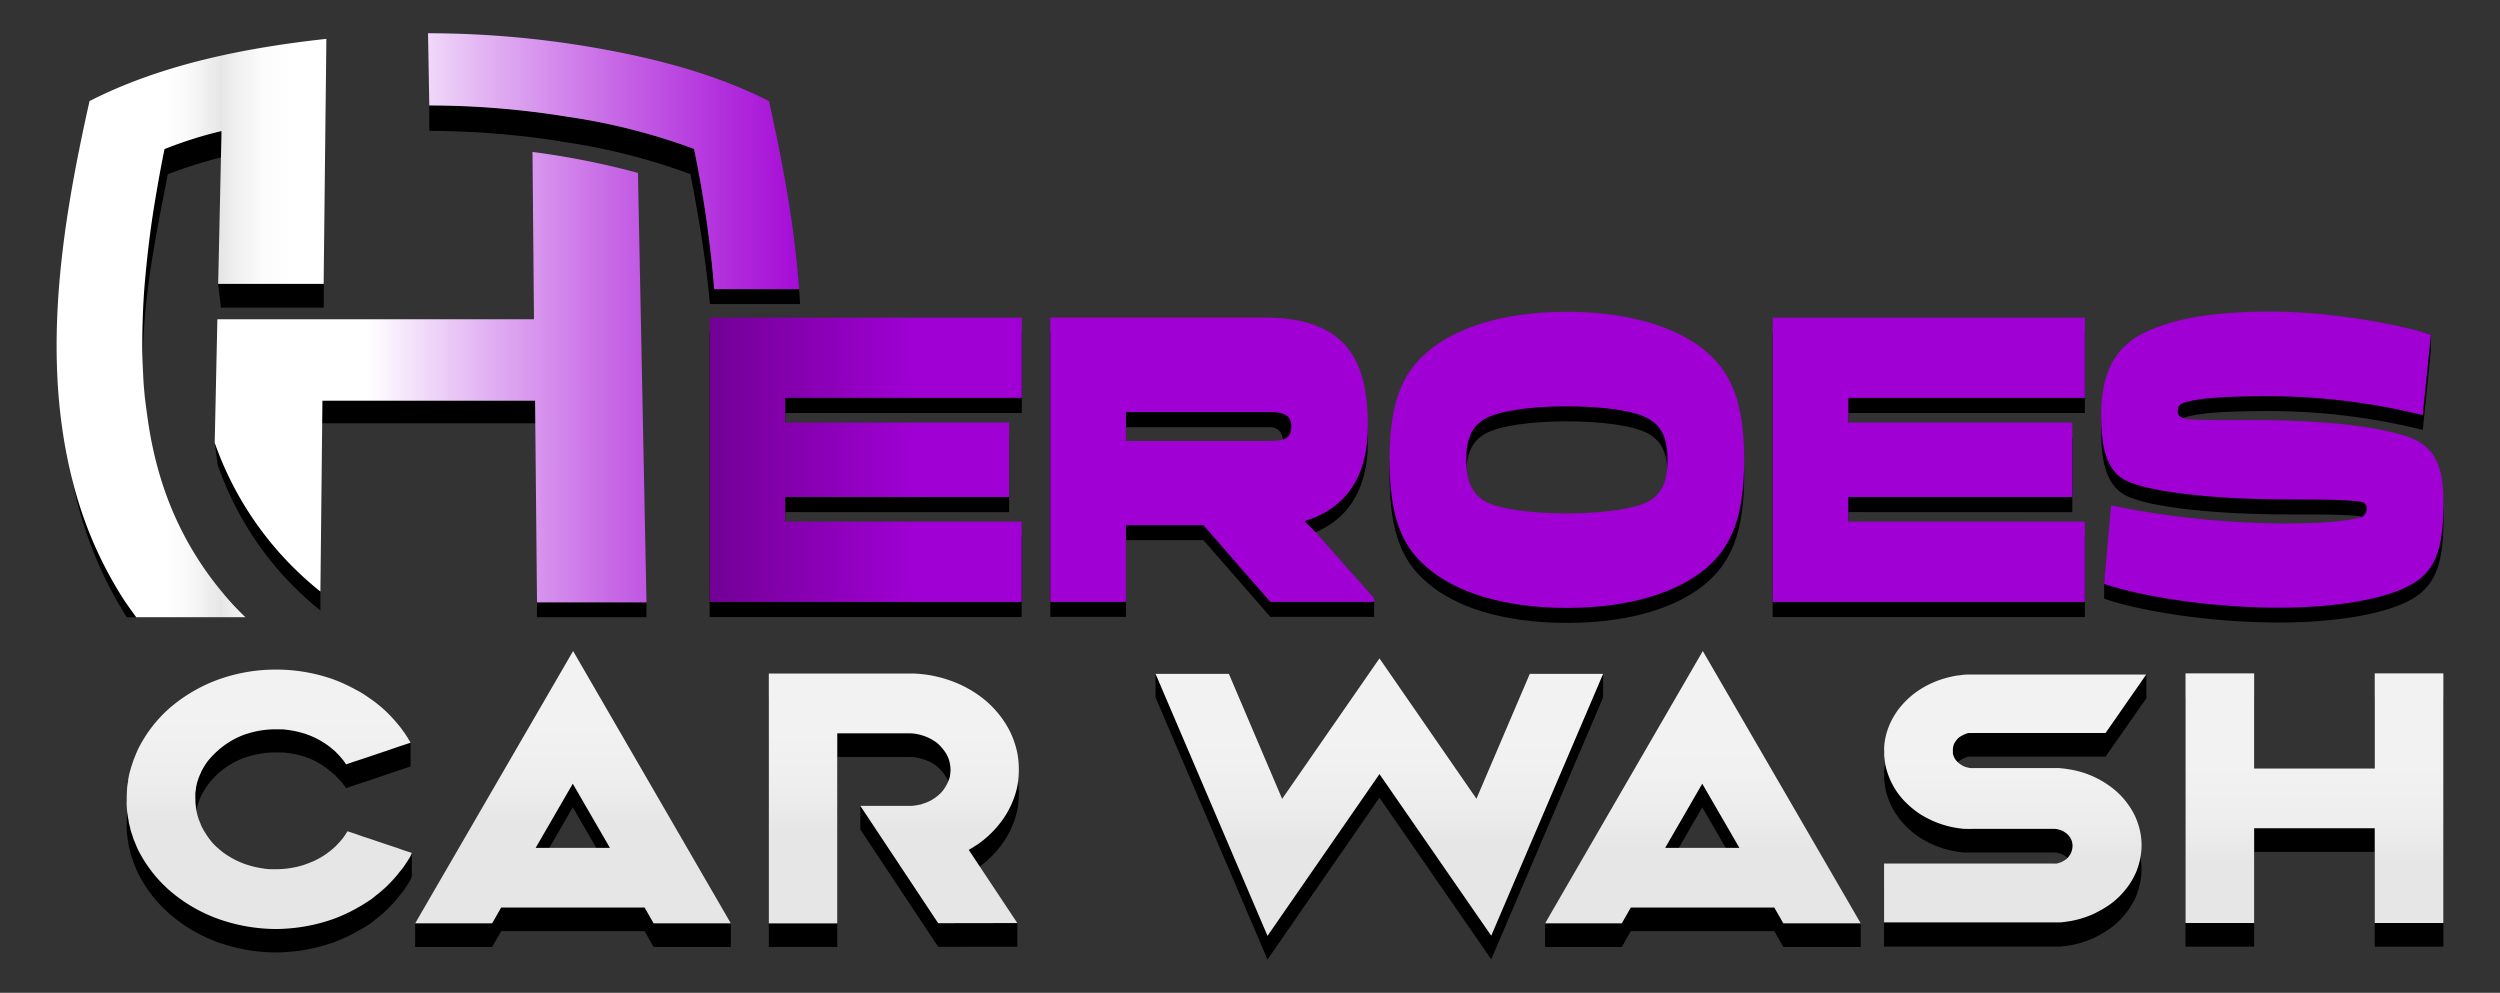 <?xml version="1.0" encoding="UTF-8"?> <svg xmlns="http://www.w3.org/2000/svg" xmlns:xlink="http://www.w3.org/1999/xlink" id="Layer_1" data-name="Layer 1" viewBox="0 0 554 220"><rect x="0" y="0" width="554" height="220" fill="#333333" stroke="none"/><defs><style>.cls-1{fill:url(#linear-gradient);}.cls-2{fill:url(#linear-gradient-2);}.cls-3{fill:url(#linear-gradient-3);}.cls-4{fill:url(#linear-gradient-4);}.cls-5{fill:url(#linear-gradient-5);}.cls-6{fill:url(#linear-gradient-6);}.cls-7{fill:url(#linear-gradient-7);}.cls-8{fill:url(#linear-gradient-8);}.cls-9{fill:url(#linear-gradient-9);}.cls-10{fill:url(#linear-gradient-10);}.cls-11{fill:url(#linear-gradient-11);}</style><linearGradient id="linear-gradient" x1="46.63" y1="35.73" x2="186.4" y2="35.73" gradientUnits="userSpaceOnUse"><stop offset="0" stop-color="#fff"></stop><stop offset="0.13" stop-color="#fff"></stop><stop offset="0.25" stop-color="#fff"></stop><stop offset="0.43" stop-color="#e3b5f3"></stop><stop offset="0.64" stop-color="#c768e6"></stop><stop offset="0.81" stop-color="#b230dc"></stop><stop offset="0.93" stop-color="#a50dd6"></stop><stop offset="1" stop-color="#a000d4"></stop></linearGradient><linearGradient id="linear-gradient-2" x1="46.63" y1="83.57" x2="185.92" y2="83.57" xlink:href="#linear-gradient"></linearGradient><linearGradient id="linear-gradient-3" x1="12.55" y1="72.71" x2="72.32" y2="72.71" gradientUnits="userSpaceOnUse"><stop offset="0.4" stop-color="#fff"></stop><stop offset="0.48" stop-color="#fafafa"></stop><stop offset="0.59" stop-color="#eaeaea"></stop><stop offset="0.61" stop-color="#e6e6e6"></stop><stop offset="0.66" stop-color="#efefef"></stop><stop offset="0.76" stop-color="#fbfbfb"></stop><stop offset="0.87" stop-color="#fff"></stop></linearGradient><linearGradient id="linear-gradient-4" x1="59.69" y1="143.95" x2="59.69" y2="181.97" gradientUnits="userSpaceOnUse"><stop offset="0.41" stop-color="#f2f2f2"></stop><stop offset="0.77" stop-color="#ededed"></stop><stop offset="1" stop-color="#e6e6e6"></stop></linearGradient><linearGradient id="linear-gradient-5" x1="126.93" y1="145.39" x2="126.93" y2="182.93" xlink:href="#linear-gradient-4"></linearGradient><linearGradient id="linear-gradient-6" x1="198.1" y1="147.08" x2="198.1" y2="184.64" xlink:href="#linear-gradient-4"></linearGradient><linearGradient id="linear-gradient-7" x1="305.65" y1="149.34" x2="305.65" y2="187.03" xlink:href="#linear-gradient-4"></linearGradient><linearGradient id="linear-gradient-8" x1="377.27" y1="150.88" x2="377.27" y2="188.43" xlink:href="#linear-gradient-4"></linearGradient><linearGradient id="linear-gradient-9" x1="446.58" y1="153.06" x2="446.58" y2="190.22" xlink:href="#linear-gradient-4"></linearGradient><linearGradient id="linear-gradient-10" x1="512.88" y1="154.49" x2="512.88" y2="191.67" xlink:href="#linear-gradient-4"></linearGradient><linearGradient id="linear-gradient-11" x1="48.06" y1="101.89" x2="203.15" y2="101.89" gradientUnits="userSpaceOnUse"><stop offset="0" stop-color="#040000"></stop><stop offset="1" stop-color="#a000d4"></stop></linearGradient></defs><polygon points="71.72 62.89 48.34 62.89 48.96 68.16 71.75 68.16 71.75 63.31 71.72 62.89"></polygon><path d="M37.2,38.59c1-.38,2-.73,3-1.08,3.11-1.1,6.3-2,9.51-2.84L49.08,29a90.47,90.47,0,0,0-12.64,4c-.62,3-1.19,6.15-1.73,9.26C33.08,51.69,31.29,61.43,31,71a103,103,0,0,0,3,29.19C28.86,80,33.22,58.77,37.2,38.59Z"></path><path d="M34.71,42.27c.54-3.11-.54,3.15,0,0Z"></path><path d="M49.63,131.68H26.84A88.43,88.43,0,0,1,15.46,104l1.09,4.79a88,88,0,0,0,11.55,28h2.14l-.06-.09H54.26Z"></path><path d="M124.22,31.35Z"></path><path d="M47.58,98.1l.65,4.87A71.05,71.05,0,0,0,71,135.27v-4.19A73.26,73.26,0,0,1,47.58,98.1Z"></path><polygon points="71.44 88.79 67.75 93.79 122.27 93.79 118.56 88.79 71.44 88.79"></polygon><path d="M124.22,31.35A138.46,138.46,0,0,1,153,38.59c1.63,8.39,3.07,16.92,4,25.49.12,1.1.21,2.2.3,3.3h20c0-.22-.23-3.3-.23-3.3h-18.8A254.9,254.9,0,0,0,153.8,33a138.21,138.21,0,0,0-28.16-7.18,192.21,192.21,0,0,0-30.51-2.49V29a192.53,192.53,0,0,1,29.09,2.31Z"></path><rect x="118.99" y="133.47" width="24.26" height="3.3"></rect><path class="cls-1" d="M174.59,43.59c-1.21-7.27-2.67-14.37-4.18-21.19-11.43-5.81-24.16-9.2-36.85-11.51A216.46,216.46,0,0,0,94.85,7.37l.28,16a192.21,192.21,0,0,1,30.51,2.49A138.21,138.21,0,0,1,153.8,33a254.9,254.9,0,0,1,4.47,31.07h18.81C176.57,57.17,175.7,50.31,174.59,43.59Z"></path><path class="cls-2" d="M71,131.08l.45-42.29h47.12l.43,44.68h24.26l-1.89-95.15A176.6,176.6,0,0,0,118,33.67l.33,37.08H48.17L47.58,98.1A73.13,73.13,0,0,0,71,131.08Z"></path><path class="cls-3" d="M30.18,136.77h24.2a72.15,72.15,0,0,1-18.52-30,82.17,82.17,0,0,1-2.21-8.57c-.6-2.9-1-5.86-1.39-8.84s-.54-6-.65-9-.1-6,0-9.08c.09-3.26.28-6.52.58-9.76s.65-6.47,1.07-9.69.92-6.38,1.46-9.53,1.11-6.22,1.73-9.26a90.47,90.47,0,0,1,12.64-4l-.74,33.86H71.72l.42-38.1.1-8.19.08-8C54.39,10.58,35.83,14.23,19.84,22.4,13.38,51.21,8.53,82.19,17.33,111A87.33,87.33,0,0,0,27.51,133C28.35,134.25,29.27,135.51,30.18,136.77Z"></path><path d="M90.55,195.66c-.29.47-.58.9-.87,1.33a10.66,10.66,0,0,1-1,1.3,30.68,30.68,0,0,1-3,3.36c-.37.36-.75.69-1.12,1a.46.46,0,0,1-.21.18c-.46.4-1,.8-1.41,1.16s-1,.76-1.58,1.12-1.12.72-1.71,1a35.56,35.56,0,0,1-5.81,2.75,39.1,39.1,0,0,1-12.72,2.2,38.68,38.68,0,0,1-12.68-2.2,34.22,34.22,0,0,1-10.76-6.25,29.72,29.72,0,0,1-7.19-9.31c-.21-.47-.41-.94-.58-1.41a8.74,8.74,0,0,1-.54-1.48c-.17-.47-.33-.91-.46-1.38V189c-.12-.47-.25-1-.37-1.49a.39.39,0,0,1,0-.21c-.09-.44-.17-.87-.25-1.34a.9.9,0,0,0-.05-.36v0c-.08-.54-.12-1.11-.16-1.66s0-1,0-1.58v-.65l.08-1.67a10.43,10.43,0,0,1,.25-1.69.93.93,0,0,1,0-.33c.08-.47.17-1,.29-1.44l.13,0-.13,0c.13-.5.29-1,.42-1.48l.08-.21c.13-.43.29-.87.42-1.27l.58-1.44c.12-.25.21-.51.33-.76a29.87,29.87,0,0,1,7.19-9.35,35,35,0,0,1,10.76-6.25,37.88,37.88,0,0,1,12.68-2.16,38.28,38.28,0,0,1,12.72,2.16,36.76,36.76,0,0,1,5,2.31,19.18,19.18,0,0,1,1.75,1c.54.36,1.08.73,1.62,1.12a16.25,16.25,0,0,1,1.5,1.12c.29.22.54.44.83.69l6.4,2.56v5.24l-1.66.54-1.62.54-1.67.58-4.4,1.48-1.62.54-1.66.54-1.67.58a11.75,11.75,0,0,0-.95-1.3c-.38-.43-.75-.86-1.17-1.26a4.08,4.08,0,0,0-.74-.69l-.59-.5A19,19,0,0,0,68.44,168h-.08l-.33-.14a22,22,0,0,0-2.12-.62,21.76,21.76,0,0,0-3.37-.5c-.46,0-.91,0-1.37,0a20.65,20.65,0,0,0-6.44,1l0,0-.38.11a18.1,18.1,0,0,0-5.82,3.39l-.37.33A19.7,19.7,0,0,0,46,174,20.44,20.44,0,0,0,44.75,176c0,.11-.12.22-.16.33a2.66,2.66,0,0,1-.21.5c-.21.47-.37.94-.54,1.45s-.25,1-.37,1.51c0,.36-.09.73-.13,1.09a1.72,1.72,0,0,0,0,.47,7.31,7.31,0,0,0,0,.94V183c0,.4.08.76.12,1.16a10,10,0,0,0,.29,1.51,9.09,9.09,0,0,0,.46,1.48l.25.58a2.41,2.41,0,0,0,.21.54c.25.51.5,1,.79,1.45A18.38,18.38,0,0,0,47,191.9a12.07,12.07,0,0,0,1.45,1.41,12.53,12.53,0,0,0,1.62,1.26,19.28,19.28,0,0,0,4.2,2.13,22.05,22.05,0,0,0,5.53,1.16c.46,0,.87,0,1.33,0a20.52,20.52,0,0,0,5.94-.86l.92-.33,1.37-.54a17.45,17.45,0,0,0,4.45-2.85h0a13.11,13.11,0,0,0,1.24-1.23,16,16,0,0,0,1.08-1.26c.3-.44.59-.87.88-1.34l1.66.54,1.62.58,1.66.54,4.37,1.48,1.66.55,3.28-4.12v5.23C91.09,194.75,90.84,195.19,90.55,195.66Z"></path><path d="M144.84,209.85l-2-3.51H111.06l-2,3.51H92v-5.24l35-55.1,34.95,55.1v5.24ZM118.7,193.13h16.46l-8.23-14.23Z"></path><path d="M207.9,209.81l-17.25-26v-5.24c.25,0,11.22,5.24,11.43,5.24a17.47,17.47,0,0,0,1.83-.29,3,3,0,0,0,.58-.18,9.72,9.72,0,0,0,1.08-.4,7.78,7.78,0,0,0,1.5-.83s.12-.07.16-.11a8.8,8.8,0,0,0,1.13-.94,6.66,6.66,0,0,0,.95-1.15,8.76,8.76,0,0,0,1.17-2.57c.08-.43.12-.9.16-1.37a7.59,7.59,0,0,0-.12-1.37,6.49,6.49,0,0,0-1-2.6,8.44,8.44,0,0,0-4.65-3.65,10.73,10.73,0,0,0-3.08-.61H185.54v42.1H170.37V154.49H201.5l1,0a27.11,27.11,0,0,1,8.19,1.58,25.29,25.29,0,0,1,7.06,3.87,22.22,22.22,0,0,1,5.15,5.74,19.24,19.24,0,0,1,2.62,6.9,20.13,20.13,0,0,1-.16,7.26,20,20,0,0,1-3,6.78,22.66,22.66,0,0,1-5.44,5.53c-.25.18-.54.36-.79.51-.46.32-1,.61-1.46.9l10.77,11v5.23Z"></path><path d="M330.46,212.59l-24.77-35.82-24.81,35.86-24.81-58.07v-5.23l16.25,5.23,11.8,27.7,21.57-31.13,21.49,31.09L339,154.56l16.25-5.23v5.23Z"></path><path d="M395.18,209.85l-2-3.51H361.39l-2,3.51h-17v-5.24l34.95-55.1,35,55.1v5.24ZM369,193.13h16.45l-8.23-14.23Z"></path><path d="M466.59,167.67H437a.8.8,0,0,1-.29,0h-.12a.4.4,0,0,1-.17,0c-.08,0-.16,0-.25,0a7.79,7.79,0,0,0-1,.36,7,7,0,0,0-1,.58,4.31,4.31,0,0,0-.71.76,3,3,0,0,0-.29.43,2.84,2.84,0,0,0-.21.43,4.27,4.27,0,0,0-.2,1v.5c0,.18,0,.33,0,.51a3.28,3.28,0,0,0,.16.47,2.56,2.56,0,0,0,.17.43,4.08,4.08,0,0,0,.62.83,3.47,3.47,0,0,0,.83.69,5.16,5.16,0,0,0,1,.5,10.68,10.68,0,0,0,1.08.26h.29a.83.83,0,0,0,.29,0h18.41c.42,0,.83,0,1.25.07s.83.08,1.21.15a20.75,20.75,0,0,1,9,3.47A17.56,17.56,0,0,1,473,186a16.26,16.26,0,0,1,1.33,4.12,14.49,14.49,0,0,1,.12,4.26,16.18,16.18,0,0,1-1.08,4.18,16.54,16.54,0,0,1-2.29,3.83,17.46,17.46,0,0,1-3.24,3.18,22.78,22.78,0,0,1-2,1.3c-.71.4-1.41.79-2.16,1.12a21.94,21.94,0,0,1-4.66,1.44c-.37.08-.79.11-1.2.18s-.79.11-1.21.15-.83,0-1.24,0l-.59,0H417.51V196.59h37.4c.12,0,.21,0,.29,0a.64.64,0,0,0,.29,0,1,1,0,0,0,.29,0,6,6,0,0,0,1-.33,2.92,2.92,0,0,0,.5-.25l.46-.29a3.33,3.33,0,0,0,.74-.76,2.94,2.94,0,0,0,.5-.86,3.35,3.35,0,0,0,.25-.94,2.7,2.7,0,0,0,0-1,2.45,2.45,0,0,0-.29-.94,3.76,3.76,0,0,0-1.37-1.55,4.61,4.61,0,0,0-.46-.29l-.25-.11s-.08,0-.12-.07-.09,0-.13,0a5.89,5.89,0,0,0-1.08-.29.74.74,0,0,1-.25,0h-18l-.3,0c-.41,0-.83,0-1.2,0-.21,0-.42,0-.62,0l-.63-.07a21.46,21.46,0,0,1-9.06-3.22,19.86,19.86,0,0,1-3.57-3,16.53,16.53,0,0,1-4.07-7.76c-.13-.69-.21-1.41-.29-2.13v-1a9.75,9.75,0,0,1,0-1.08,14.78,14.78,0,0,1,.95-4.19,16.29,16.29,0,0,1,.92-2,21.42,21.42,0,0,1,1.2-1.87,18.49,18.49,0,0,1,7.19-5.78,20.2,20.2,0,0,1,4.57-1.55c.42-.11.84-.18,1.25-.26l.58-.07.63-.07c.41-.07.83-.07,1.24-.11h.58l39-5.27v5.23Z"></path><path d="M541.45,154.45v55.33H526.24v-21H499.52v21H484.31V154.45h15.21v21.09h26.72V154.45Z"></path><path class="cls-4" d="M90.55,190.42c-.29.47-.58.9-.87,1.34a10.66,10.66,0,0,1-1,1.3,30.68,30.68,0,0,1-3,3.36c-.37.36-.75.68-1.12,1a.53.53,0,0,1-.21.18c-.46.4-1,.79-1.41,1.15s-1,.76-1.58,1.12-1.12.73-1.71,1.05a35.52,35.52,0,0,1-5.81,2.74,39.11,39.11,0,0,1-12.72,2.21,38.69,38.69,0,0,1-12.68-2.21,34.2,34.2,0,0,1-10.76-6.24,29.76,29.76,0,0,1-7.19-9.32c-.21-.47-.41-.94-.58-1.41a8.44,8.44,0,0,1-.54-1.48c-.17-.47-.33-.9-.46-1.37v-.11c-.12-.47-.25-1-.37-1.48a.41.41,0,0,1,0-.22c-.09-.43-.17-.86-.25-1.33a.9.9,0,0,0-.05-.36v0c-.08-.54-.12-1.12-.16-1.66s0-1.05,0-1.59v-.65l.08-1.66a10.39,10.39,0,0,1,.25-1.7.88.88,0,0,1,0-.32c.08-.47.17-1,.29-1.45l.13,0-.13,0c.13-.5.29-1,.42-1.48l.08-.22c.13-.43.29-.86.42-1.26l.58-1.44c.12-.26.21-.51.33-.76a29.8,29.8,0,0,1,7.19-9.36,35,35,0,0,1,10.76-6.24,37.64,37.64,0,0,1,12.68-2.17,38,38,0,0,1,12.72,2.17,36.76,36.76,0,0,1,5,2.31,17.1,17.1,0,0,1,1.75,1c.54.36,1.08.72,1.62,1.12a14.63,14.63,0,0,1,1.5,1.12c.29.22.54.43.83.68l.54.47a32.71,32.71,0,0,1,3.12,3.33,12.78,12.78,0,0,1,1,1.3,13.66,13.66,0,0,1,.92,1.33c.29.44.54.9.83,1.37l-1.66.55-1.62.54-1.67.58-4.4,1.48-1.62.54-1.66.54-1.67.58a10.88,10.88,0,0,0-.95-1.3c-.38-.44-.75-.87-1.17-1.27a4,4,0,0,0-.74-.68l-.59-.51a18.71,18.71,0,0,0-4.82-2.74h-.08l-.33-.15c-.71-.25-1.42-.43-2.12-.61a23.07,23.07,0,0,0-3.37-.51c-.46,0-.91,0-1.37,0a20.36,20.36,0,0,0-6.44,1l0,0-.38.11a18.31,18.31,0,0,0-5.82,3.4l-.37.32A19.78,19.78,0,0,0,46,168.72a19.37,19.37,0,0,0-1.29,2.06c0,.11-.12.21-.16.32a2.75,2.75,0,0,1-.21.51c-.21.47-.37.94-.54,1.44s-.25,1-.37,1.52c0,.36-.09.72-.13,1.08a1.75,1.75,0,0,0,0,.47,7.47,7.47,0,0,0,0,.94v.69l.12,1.15a10.17,10.17,0,0,0,.29,1.52,9.4,9.4,0,0,0,.46,1.48l.25.58a2.41,2.41,0,0,0,.21.54c.25.5.5,1,.79,1.44A18.48,18.48,0,0,0,47,186.67a13.82,13.82,0,0,0,1.45,1.41,14.57,14.57,0,0,0,1.62,1.26,19.28,19.28,0,0,0,4.2,2.13,22,22,0,0,0,5.53,1.15c.46,0,.87,0,1.33,0a21,21,0,0,0,5.94-.87l.92-.32,1.37-.54a17.73,17.73,0,0,0,4.45-2.85h0a13.11,13.11,0,0,0,1.24-1.23,14.49,14.49,0,0,0,1.08-1.27c.3-.43.59-.86.88-1.33l1.66.54,1.62.58,1.66.54,4.37,1.48,1.66.54,1.62.58,1.66.54C91.09,189.52,90.84,190,90.55,190.42Z"></path><path class="cls-5" d="M144.84,204.61l-2-3.5H111.06l-2,3.5H92l35-60.34,34.95,60.34ZM118.7,187.89h16.46l-8.23-14.22Z"></path><path class="cls-6" d="M207.9,204.58l-17.25-26h11.43a13.43,13.43,0,0,0,1.83-.29,2.46,2.46,0,0,0,.58-.18,9.73,9.73,0,0,0,1.08-.39,7.32,7.32,0,0,0,1.5-.84l.16-.1a9.71,9.71,0,0,0,1.13-.94,6.36,6.36,0,0,0,.95-1.16,8.59,8.59,0,0,0,1.17-2.56c.08-.44.12-.91.16-1.37a7.79,7.79,0,0,0-.12-1.38,6.55,6.55,0,0,0-1-2.6,10.47,10.47,0,0,0-1.95-2.2,10.6,10.6,0,0,0-2.7-1.44,10.41,10.41,0,0,0-3.08-.62H185.54v42.11H170.37V149.26H201.5l1,0a27.12,27.12,0,0,1,8.19,1.59,25.52,25.52,0,0,1,7.06,3.86,22.42,22.42,0,0,1,5.15,5.75,19.27,19.27,0,0,1,2.62,6.89,20.12,20.12,0,0,1-.16,7.26,20,20,0,0,1-3,6.79,23,23,0,0,1-5.44,5.53,8.62,8.62,0,0,1-.79.5,15.44,15.44,0,0,1-1.46.9l10.77,16.22Z"></path><path class="cls-7" d="M330.46,207.36l-24.77-35.82-24.81,35.85-24.81-58.06h16.25l11.8,27.7,21.57-31.13L327.18,177,339,149.33h16.25Z"></path><path class="cls-8" d="M395.18,204.61l-2-3.5H361.39l-2,3.5h-17l34.95-60.34,35,60.34ZM369,187.89h16.45l-8.23-14.22Z"></path><path class="cls-9" d="M466.59,162.44H437a1.06,1.06,0,0,1-.29,0h-.12a.31.31,0,0,1-.17,0c-.08,0-.16,0-.25,0a7.81,7.81,0,0,0-1,.37,8.1,8.1,0,0,0-1,.57,4.94,4.94,0,0,0-1,1.19,2.93,2.93,0,0,0-.21.44,4.19,4.19,0,0,0-.2,1v.51c0,.18,0,.32,0,.5a2.91,2.91,0,0,0,.16.47,2.65,2.65,0,0,0,.17.44,4.08,4.08,0,0,0,.62.83,3.68,3.68,0,0,0,.83.68,4.66,4.66,0,0,0,1,.51,8.54,8.54,0,0,0,1.08.25h.29a.64.64,0,0,0,.29,0h18.41c.42,0,.83,0,1.25.07a11.11,11.11,0,0,1,1.21.15,20.74,20.74,0,0,1,9,3.46,17.56,17.56,0,0,1,5.95,6.75,16.26,16.26,0,0,1,1.33,4.12,14.5,14.5,0,0,1,.12,4.26,16.25,16.25,0,0,1-1.08,4.19,16.54,16.54,0,0,1-2.29,3.83,17.77,17.77,0,0,1-3.24,3.18,22.78,22.78,0,0,1-2,1.3c-.71.39-1.41.79-2.16,1.12a21.94,21.94,0,0,1-4.66,1.44c-.37.07-.79.11-1.2.18s-.79.11-1.21.15l-1.24,0-.59,0H417.51V191.36h37.4c.12,0,.21,0,.29,0a.83.83,0,0,0,.29,0,.73.73,0,0,0,.29,0,5.91,5.91,0,0,0,1-.32,3,3,0,0,0,.5-.26l.46-.28a3.33,3.33,0,0,0,.74-.76,2.87,2.87,0,0,0,.5-.87,3.26,3.26,0,0,0,.25-.94,2.64,2.64,0,0,0,0-1,2.4,2.4,0,0,0-.29-.94,3.64,3.64,0,0,0-1.37-1.55,3.31,3.31,0,0,0-.46-.29l-.25-.11s-.08,0-.12-.07-.09,0-.13,0a5.19,5.19,0,0,0-1.08-.29.57.57,0,0,1-.25,0h-18l-.3,0a11.63,11.63,0,0,1-1.2,0c-.21,0-.42,0-.62,0l-.63-.08a21.3,21.3,0,0,1-4.78-1.12,21.77,21.77,0,0,1-4.28-2.09,20.73,20.73,0,0,1-3.57-3,16.53,16.53,0,0,1-4.07-7.76c-.13-.69-.21-1.41-.29-2.13v-1.05a10,10,0,0,1,0-1.09,14.79,14.79,0,0,1,.95-4.18,16.29,16.29,0,0,1,.92-2c.37-.65.79-1.3,1.2-1.88a19.64,19.64,0,0,1,3.16-3.28,20.17,20.17,0,0,1,4-2.5,21.23,21.23,0,0,1,4.57-1.55c.42-.11.84-.18,1.25-.25l.58-.07.63-.08c.41-.07.83-.07,1.24-.1h.58l.59,0h38.4Z"></path><path class="cls-10" d="M541.45,149.22v55.32H526.24v-21H499.52v21H484.31V149.22h15.21v21.09h26.72V149.22Z"></path><path d="M174,113.48v5.46h52.4v17.8H157.26v-63h69.17V91.52H174V97h49.62v16.5Z"></path><path d="M232.75,73.73h47.52c19.05,0,22.85,10.65,22.85,24.09,0,10.93-4.71,18.16-13.87,20.94V119a36,36,0,0,1,3.07,3.15l12.19,11.2v3.35h-23l-14.83-17H249.51v17H232.75Zm16.76,20.94v6.39h32c3.74,0,3.8-6.39,0-6.39Z"></path><path d="M316.31,81.32c6-5.18,16.41-8.89,30.88-8.89s25,3.71,31,8.89c5.49,4.73,8.32,11.31,8.32,23.91s-2.83,19.18-8.32,23.91c-6,5.19-16.46,8.89-31,8.89s-24.91-3.7-30.88-8.89c-5.66-4.73-8.38-11.31-8.38-23.91S310.71,86.05,316.31,81.32Zm12.61,33c3.13,1.86,10.67,2.78,18.27,2.78s15.13-.92,18.33-2.78c2.71-1.67,4-4.26,4-9.08s-1.33-7.41-4-9c-3.2-1.94-10.68-2.87-18.33-2.87s-15.14.93-18.27,2.87c-2.66,1.58-4,4.17-4,9S326.26,112.64,328.92,114.31Z"></path><path d="M409.59,113.48v5.46H462v17.8H392.82v-63H462V91.52h-52.4V97h49.62v16.5Z"></path><path d="M507.8,114c-19.23,0-32.74-1.94-37-4.35s-5.18-8-5.18-14.09c0-9.08,2.59-14.54,8.56-18,5.61-3.06,13.87-5.19,28.94-5.19,13.31,0,28.31-.42,35.58,1.75v3.35l-1.81,17.79a142.31,142.31,0,0,0-33.77-4.17c-9.71,0-15.56.37-18.93,1.39-1.15.37-1.15,3.33.24,3.61,2,.37,9.71.28,15.25.28,6.82,0,24.24.37,33.95,3.71,6.64,2.31,7.84,7.5,7.84,14.64,0,8.43-1.08,13.89-5.73,17.23-5.79,4.17-18.51,6-30.51,6-16.88,0-32-2.87-38.95-5.28v-3.34l1.57-14.08a196.82,196.82,0,0,0,37.38,4c10.61,0,14.84-.55,17.61-1.29,1.33-.37,1.26-3.52-.18-3.62C518.72,114,514.38,114,507.8,114Z"></path><path class="cls-11" d="M174,110.13v5.47h52.4v17.79H157.26v-63h69.17V88.17H174v5.47h49.62v16.49Z"></path><path class="cls-11" d="M232.75,70.38h47.52c19.05,0,22.85,10.66,22.85,24.09,0,10.94-4.71,18.16-13.87,20.94v.28a37.68,37.68,0,0,1,3.07,3.15l12.19,13.72v.83h-23l-14.83-17H249.51v17H232.75Zm16.76,20.94v6.4h32c3.74,0,4.64-1,4.64-3.25,0-1.85-.84-3.15-4.64-3.15Z"></path><path class="cls-11" d="M316.31,78c6-5.19,16.41-8.9,30.88-8.9s25,3.71,31,8.9c5.49,4.72,8.32,11.3,8.32,23.91s-2.83,19.18-8.32,23.9c-6,5.19-16.46,8.9-31,8.9s-24.91-3.71-30.88-8.9c-5.66-4.72-8.38-11.3-8.38-23.9S310.71,82.7,316.31,78Zm12.61,33c3.13,1.85,10.67,2.78,18.27,2.78s15.13-.93,18.33-2.78c2.71-1.67,4-4.27,4-9.08s-1.33-7.42-4-9c-3.2-2-10.68-2.87-18.33-2.87s-15.14.92-18.27,2.87c-2.66,1.57-4,4.17-4,9S326.26,109.3,328.92,111Z"></path><path class="cls-11" d="M409.59,110.13v5.47H462v17.79H392.82v-63H462V88.17h-52.4v5.47h49.62v16.49Z"></path><path class="cls-11" d="M507.8,110.69c-19.23,0-32.74-2-37-4.36s-5.18-8-5.18-14.08c0-9.08,2.59-14.55,8.56-18,5.61-3,13.87-5.19,28.94-5.19,13.93,0,28.64,2.88,35.58,5.1L536.87,92A142.31,142.31,0,0,0,503.1,87.8c-9.71,0-15.56.37-18.93,1.39-1.15.37-1.57.84-1.57,1.85s.42,1.49,1.81,1.76c2,.38,9.71.28,15.25.28,6.82,0,24.24.37,33.95,3.71,6.64,2.32,7.84,7.5,7.84,14.64,0,8.43-1.08,13.9-5.73,17.23-5.79,4.17-18.51,6-30.51,6-16.88,0-32-2.87-38.95-5.28L467.83,112a196.82,196.82,0,0,0,37.38,4c10.61,0,14.84-.56,17.61-1.3a1.88,1.88,0,0,0,1.63-2c0-.92-.37-1.48-1.81-1.57C518.72,110.69,514.38,110.69,507.8,110.69Z"></path></svg> 